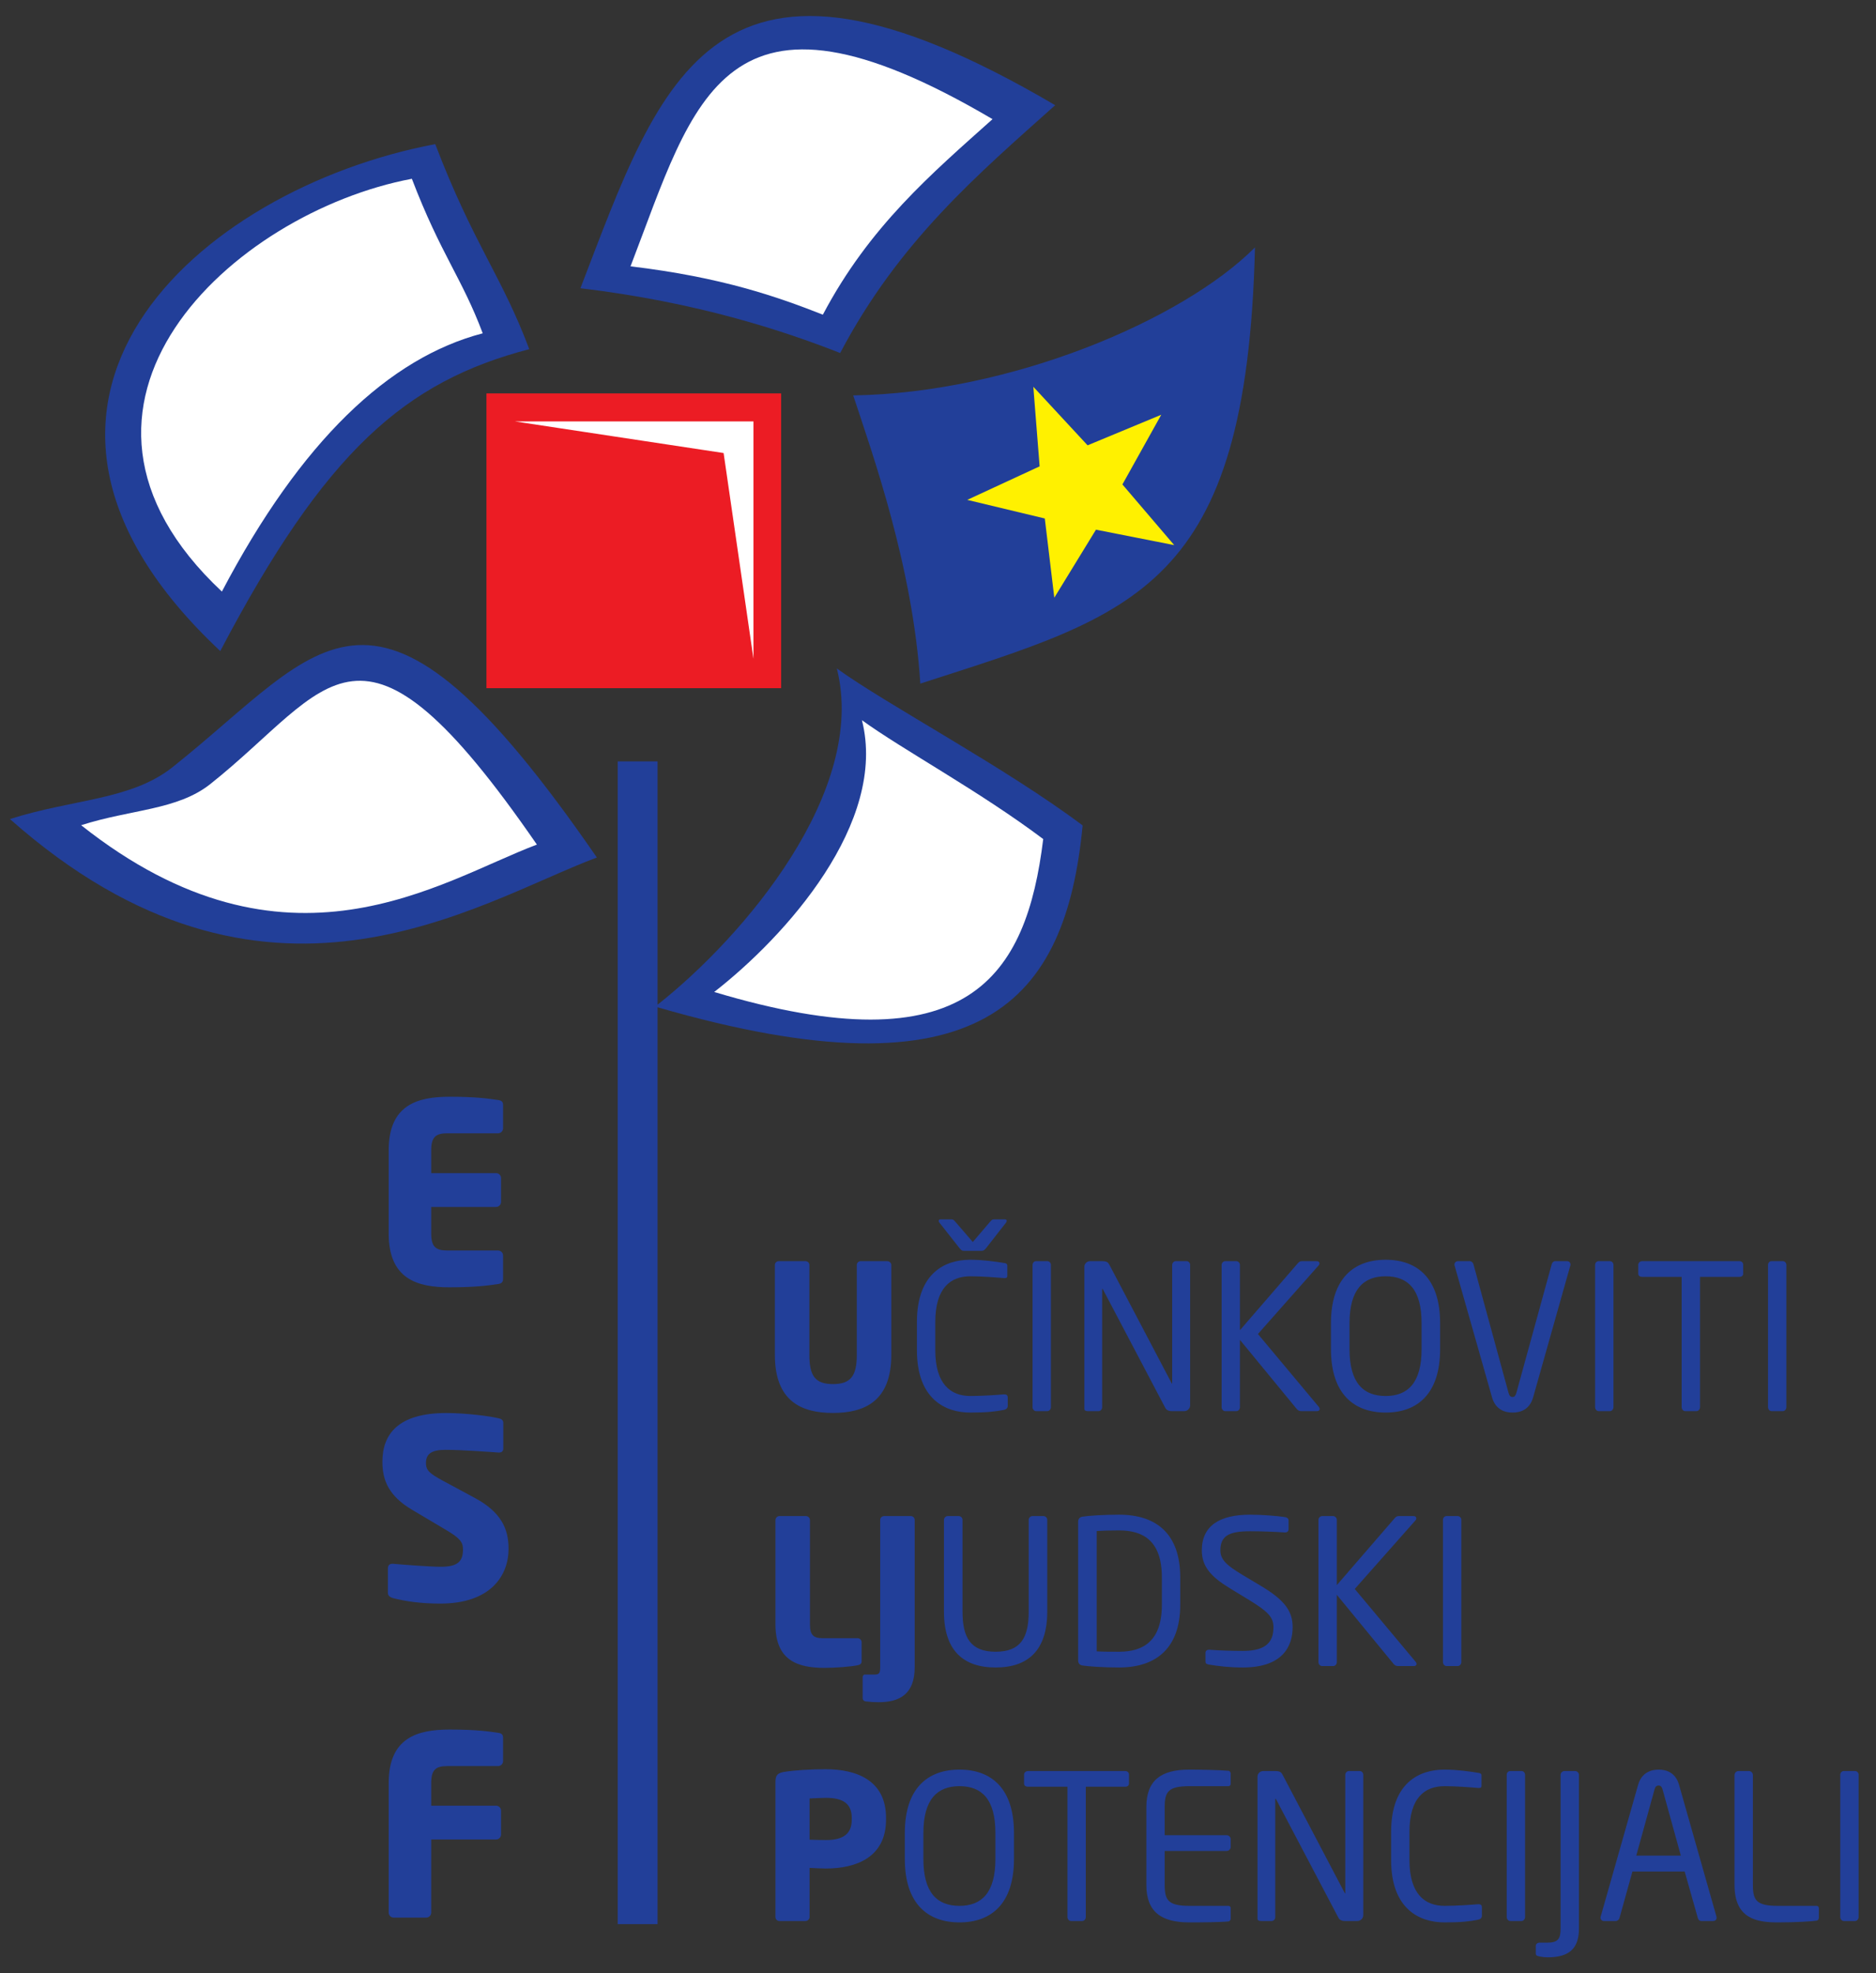 <?xml version="1.0" encoding="UTF-8" standalone="no"?> <svg xmlns="http://www.w3.org/2000/svg" xmlns:xlink="http://www.w3.org/1999/xlink" xmlns:serif="http://www.serif.com/" width="100%" height="100%" viewBox="0 0 58 61" version="1.1" xml:space="preserve" style="fill-rule:evenodd;clip-rule:evenodd;stroke-linejoin:round;stroke-miterlimit:2;"><rect x="0" y="0" width="58" height="61" fill="#333333" stroke="none"/> <g id="Artboard1" transform="matrix(0.732,0,0,0.77,-113.434,6.354)"> <rect x="154.994" y="-8.256" width="79.25" height="79.256" style="fill:none;"></rect> <g transform="matrix(1.366,0,0,1.299,-504.967,-23.847)"> <g transform="matrix(1,0,0,1,513.89,12.082)"> <path d="M0,57.38C0,58.428 -0.431,58.827 -1.111,58.827C-1.797,58.827 -2.227,58.428 -2.227,57.38L-2.227,56.575C-2.227,55.527 -1.791,55.128 -1.111,55.128C-0.424,55.128 0,55.527 0,56.575L0,57.38ZM-1.111,54.616C-2.09,54.616 -2.801,55.19 -2.801,56.575L-2.801,57.38C-2.801,58.765 -2.09,59.338 -1.111,59.338C-0.131,59.338 0.574,58.765 0.574,57.38L0.574,56.575C0.574,55.19 -0.131,54.616 -1.111,54.616M-2.496,46.899C-2.496,46.83 -2.552,46.78 -2.62,46.78L-3.438,46.78C-3.506,46.78 -3.563,46.83 -3.563,46.899L-3.563,51.453C-3.563,51.609 -3.581,51.678 -3.725,51.678L-4.037,51.678C-4.08,51.678 -4.105,51.722 -4.105,51.765L-4.105,52.402C-4.105,52.458 -4.068,52.502 -4.012,52.508C-3.843,52.526 -3.756,52.533 -3.612,52.533C-2.982,52.533 -2.496,52.302 -2.496,51.453L-2.496,46.899ZM7.212,54.653C6.95,54.629 6.364,54.616 5.996,54.616C5.122,54.616 4.667,54.946 4.667,55.776L4.667,58.178C4.667,59.008 5.122,59.338 5.996,59.338C6.364,59.338 6.975,59.333 7.212,59.308C7.25,59.301 7.275,59.257 7.275,59.22L7.275,58.902C7.275,58.859 7.25,58.827 7.206,58.827L6.002,58.827C5.341,58.827 5.234,58.652 5.234,58.178L5.234,57.13L7.15,57.13C7.219,57.13 7.275,57.074 7.275,57.005L7.275,56.768C7.275,56.7 7.219,56.644 7.15,56.644L5.234,56.644L5.234,55.776C5.234,55.302 5.341,55.128 6.002,55.128L7.206,55.128C7.25,55.128 7.275,55.096 7.275,55.053L7.275,54.741C7.275,54.703 7.25,54.66 7.212,54.653M4.012,54.66L1.011,54.66C0.942,54.66 0.886,54.71 0.886,54.772L0.886,55.047C0.886,55.115 0.942,55.146 1.011,55.146L2.227,55.146L2.227,59.17C2.227,59.239 2.277,59.295 2.34,59.295L2.683,59.295C2.751,59.295 2.795,59.233 2.795,59.17L2.795,55.146L4.012,55.146C4.08,55.146 4.13,55.109 4.13,55.047L4.13,54.772C4.13,54.703 4.08,54.66 4.012,54.66M-4.442,56.163C-4.442,56.588 -4.685,56.793 -5.241,56.793C-5.309,56.793 -5.677,56.787 -5.746,56.781L-5.746,55.508C-5.671,55.502 -5.328,55.489 -5.241,55.489C-4.717,55.489 -4.442,55.664 -4.442,56.107L-4.442,56.163ZM-5.253,54.604C-5.702,54.604 -6.201,54.634 -6.52,54.685C-6.713,54.716 -6.801,54.772 -6.801,54.984L-6.801,59.176C-6.801,59.245 -6.744,59.295 -6.676,59.295L-5.871,59.295C-5.802,59.295 -5.746,59.239 -5.746,59.17L-5.746,57.654C-5.59,57.66 -5.39,57.673 -5.241,57.673C-4.311,57.673 -3.382,57.33 -3.382,56.163L-3.382,56.107C-3.382,54.934 -4.311,54.604 -5.253,54.604M1.716,43.412L1.716,39.02C1.716,38.951 1.666,38.901 1.603,38.901L1.26,38.901C1.191,38.901 1.148,38.958 1.148,39.02L1.148,43.412C1.148,43.481 1.198,43.537 1.26,43.537L1.603,43.537C1.672,43.537 1.716,43.475 1.716,43.412M9.19,50.212C9.19,49.713 8.934,49.37 8.21,48.939L7.636,48.596C7.162,48.309 6.956,48.134 6.956,47.841C6.956,47.386 7.231,47.249 7.874,47.249C8.235,47.249 8.672,47.267 8.947,47.286L8.959,47.286C9.021,47.286 9.065,47.249 9.065,47.186L9.065,46.918C9.065,46.856 9.021,46.824 8.959,46.812C8.722,46.775 8.241,46.737 7.874,46.737C6.925,46.737 6.382,47.086 6.382,47.841C6.382,48.34 6.669,48.658 7.243,49.008L7.848,49.376C8.416,49.725 8.597,49.9 8.597,50.212C8.597,50.649 8.397,50.948 7.649,50.948C7.362,50.948 6.906,50.936 6.619,50.911L6.601,50.911C6.544,50.911 6.495,50.942 6.495,51.01L6.495,51.26C6.495,51.329 6.507,51.354 6.613,51.372C6.888,51.416 7.212,51.46 7.649,51.46C8.878,51.46 9.19,50.811 9.19,50.212M-5.022,43.593C-4.03,43.593 -3.219,43.219 -3.219,41.797L-3.219,39.02C-3.219,38.951 -3.282,38.901 -3.35,38.901L-4.161,38.901C-4.23,38.901 -4.286,38.951 -4.286,39.02L-4.286,41.797C-4.286,42.433 -4.461,42.701 -5.022,42.701C-5.584,42.701 -5.752,42.433 -5.752,41.797L-5.752,39.02C-5.752,38.951 -5.808,38.901 -5.877,38.901L-6.694,38.901C-6.763,38.901 -6.819,38.951 -6.819,39.02L-6.819,41.797C-6.819,43.219 -6.014,43.593 -5.022,43.593M-5.858,46.78L-6.676,46.78C-6.744,46.78 -6.801,46.837 -6.801,46.905L-6.801,50.131C-6.801,51.266 -6.083,51.472 -5.278,51.472C-4.948,51.472 -4.467,51.435 -4.261,51.391C-4.174,51.372 -4.136,51.341 -4.136,51.26L-4.136,50.68C-4.136,50.611 -4.193,50.555 -4.261,50.555L-5.334,50.555C-5.627,50.555 -5.734,50.455 -5.734,50.131L-5.734,46.905C-5.734,46.837 -5.79,46.78 -5.858,46.78M25.392,58.827L24.188,58.827C23.527,58.827 23.421,58.652 23.421,58.178L23.421,54.784C23.421,54.716 23.365,54.66 23.296,54.66L22.978,54.66C22.909,54.66 22.853,54.716 22.853,54.784L22.853,58.178C22.853,59.208 23.514,59.338 24.182,59.338C24.768,59.338 25.236,59.308 25.398,59.283C25.436,59.276 25.461,59.233 25.461,59.195L25.461,58.902C25.461,58.859 25.436,58.827 25.392,58.827M19.815,57.274L20.382,55.221C20.401,55.152 20.438,55.109 20.507,55.109C20.57,55.109 20.607,55.152 20.626,55.221L21.193,57.274L19.815,57.274ZM21.137,55.084C21.031,54.703 20.738,54.616 20.507,54.616C20.27,54.616 19.977,54.71 19.871,55.09L18.717,59.151C18.71,59.164 18.71,59.183 18.71,59.195C18.71,59.252 18.754,59.295 18.816,59.295L19.185,59.295C19.234,59.295 19.284,59.252 19.297,59.201L19.696,57.767L21.312,57.767L21.718,59.201C21.73,59.252 21.767,59.295 21.823,59.295L22.192,59.295C22.26,59.295 22.298,59.252 22.298,59.195C22.298,59.183 22.298,59.164 22.292,59.151L21.137,55.084ZM26.578,54.66L26.234,54.66C26.166,54.66 26.122,54.716 26.122,54.778L26.122,59.17C26.122,59.239 26.172,59.295 26.234,59.295L26.578,59.295C26.646,59.295 26.69,59.233 26.69,59.17L26.69,54.778C26.69,54.71 26.64,54.66 26.578,54.66M19.11,43.412L19.11,39.02C19.11,38.951 19.06,38.901 18.997,38.901L18.654,38.901C18.585,38.901 18.542,38.958 18.542,39.02L18.542,43.412C18.542,43.481 18.592,43.537 18.654,43.537L18.997,43.537C19.066,43.537 19.11,43.475 19.11,43.412M0.006,51.46C1.017,51.46 1.603,50.923 1.603,49.732L1.603,46.899C1.603,46.83 1.547,46.78 1.485,46.78L1.148,46.78C1.079,46.78 1.029,46.837 1.029,46.899L1.029,49.732C1.029,50.543 0.78,50.973 0.006,50.973C-0.767,50.973 -1.017,50.536 -1.017,49.732L-1.017,46.899C-1.017,46.83 -1.073,46.78 -1.135,46.78L-1.472,46.78C-1.541,46.78 -1.591,46.837 -1.591,46.899L-1.591,49.732C-1.591,50.923 -1.005,51.46 0.006,51.46M11.261,54.66L10.931,54.66C10.868,54.66 10.818,54.716 10.818,54.778L10.818,58.428C10.818,58.434 10.818,58.446 10.812,58.446L10.8,58.428L8.884,54.784C8.834,54.691 8.803,54.66 8.628,54.66L8.285,54.66C8.185,54.66 8.104,54.734 8.104,54.834L8.104,59.22C8.104,59.283 8.154,59.295 8.217,59.295L8.541,59.295C8.604,59.295 8.653,59.239 8.653,59.176L8.653,55.533C8.653,55.521 8.653,55.514 8.659,55.514C8.666,55.514 8.672,55.521 8.678,55.533L10.606,59.195C10.637,59.257 10.706,59.295 10.806,59.295L11.193,59.295C11.292,59.295 11.374,59.214 11.374,59.114L11.374,54.778C11.374,54.716 11.33,54.66 11.261,54.66M14.942,58.777L14.917,58.777C14.693,58.796 14.243,58.827 13.888,58.827C13.276,58.827 12.802,58.459 12.802,57.411L12.802,56.544C12.802,55.483 13.276,55.128 13.888,55.128C14.25,55.128 14.711,55.165 14.936,55.184L14.955,55.184C15.017,55.184 15.03,55.152 15.03,55.115L15.03,54.797C15.03,54.741 14.986,54.722 14.93,54.716C14.655,54.672 14.275,54.616 13.882,54.616C13.114,54.616 12.235,55.015 12.235,56.544L12.235,57.411C12.235,58.927 13.114,59.338 13.882,59.338C14.412,59.338 14.655,59.308 14.917,59.257C14.986,59.245 15.042,59.208 15.042,59.133L15.042,58.877C15.042,58.809 15.011,58.777 14.942,58.777M17.924,54.66L17.594,54.66C17.531,54.66 17.475,54.716 17.475,54.778L17.475,59.526C17.475,59.832 17.406,59.963 17.076,59.963L16.833,59.963C16.764,59.963 16.708,60 16.708,60.068L16.708,60.299C16.708,60.331 16.72,60.356 16.745,60.368C16.783,60.387 16.938,60.418 17.076,60.418C17.762,60.418 18.043,60.125 18.043,59.526L18.043,54.778C18.043,54.716 17.987,54.66 17.924,54.66M16.265,54.66L15.922,54.66C15.853,54.66 15.809,54.716 15.809,54.778L15.809,59.17C15.809,59.239 15.859,59.295 15.922,59.295L16.265,59.295C16.333,59.295 16.377,59.233 16.377,59.17L16.377,54.778C16.377,54.71 16.327,54.66 16.265,54.66M17.781,39.007C17.781,38.945 17.737,38.901 17.675,38.901L17.307,38.901C17.257,38.901 17.213,38.945 17.201,38.995L16.109,42.969C16.084,43.056 16.052,43.1 15.99,43.1C15.922,43.1 15.89,43.056 15.865,42.969L14.78,38.995C14.767,38.945 14.718,38.901 14.667,38.901L14.306,38.901C14.243,38.901 14.193,38.945 14.193,39.007C14.193,39.02 14.193,39.032 14.2,39.045L15.354,43.107C15.466,43.5 15.76,43.581 15.99,43.581C16.227,43.581 16.514,43.5 16.627,43.107L17.774,39.045C17.781,39.032 17.781,39.02 17.781,39.007M-2.427,40.786L-2.427,41.653C-2.427,43.169 -1.547,43.581 -0.78,43.581C-0.25,43.581 -0.006,43.549 0.256,43.5C0.324,43.487 0.381,43.449 0.381,43.375L0.381,43.119C0.381,43.05 0.349,43.019 0.281,43.019L0.256,43.019C0.031,43.038 -0.418,43.069 -0.774,43.069C-1.385,43.069 -1.859,42.701 -1.859,41.653L-1.859,40.786C-1.859,39.725 -1.385,39.369 -0.774,39.369C-0.412,39.369 0.05,39.407 0.274,39.425L0.293,39.425C0.355,39.425 0.368,39.394 0.368,39.357L0.368,39.039C0.368,38.983 0.324,38.964 0.268,38.958C-0.006,38.914 -0.387,38.858 -0.78,38.858C-1.547,38.858 -2.427,39.257 -2.427,40.786M9.988,46.899L9.988,51.291C9.988,51.36 10.038,51.416 10.101,51.416L10.444,51.416C10.512,51.416 10.556,51.354 10.556,51.291L10.556,49.213L12.315,51.354C12.353,51.398 12.397,51.416 12.453,51.416L12.939,51.416C12.996,51.416 13.021,51.385 13.021,51.354C13.021,51.329 13.008,51.297 12.989,51.279L11.111,49.033L12.989,46.912C13.008,46.893 13.014,46.868 13.014,46.849C13.014,46.812 12.989,46.78 12.927,46.78L12.478,46.78C12.415,46.78 12.39,46.799 12.353,46.837L10.556,48.914L10.556,46.899C10.556,46.83 10.5,46.78 10.438,46.78L10.107,46.78C10.038,46.78 9.988,46.837 9.988,46.899M5.147,49.519C5.147,50.642 4.573,50.973 3.824,50.973C3.531,50.973 3.332,50.973 3.132,50.961L3.132,47.242C3.338,47.23 3.531,47.223 3.824,47.223C4.573,47.223 5.147,47.548 5.147,48.677L5.147,49.519ZM3.824,46.737C3.35,46.737 2.87,46.768 2.689,46.799C2.608,46.812 2.558,46.868 2.558,46.955L2.558,51.241C2.558,51.335 2.608,51.385 2.689,51.398C2.87,51.428 3.35,51.46 3.824,51.46C4.979,51.46 5.715,50.855 5.715,49.519L5.715,48.677C5.715,47.33 4.979,46.737 3.824,46.737M6.021,43.356L6.021,39.02C6.021,38.958 5.977,38.901 5.908,38.901L5.577,38.901C5.515,38.901 5.465,38.958 5.465,39.02L5.465,42.67C5.465,42.676 5.465,42.689 5.459,42.689L5.447,42.67L3.531,39.026C3.481,38.933 3.45,38.901 3.275,38.901L2.932,38.901C2.832,38.901 2.751,38.976 2.751,39.076L2.751,43.462C2.751,43.525 2.801,43.537 2.864,43.537L3.188,43.537C3.25,43.537 3.3,43.481 3.3,43.419L3.3,39.775C3.3,39.762 3.3,39.756 3.306,39.756C3.313,39.756 3.319,39.762 3.325,39.775L5.253,43.437C5.284,43.5 5.353,43.537 5.453,43.537L5.839,43.537C5.939,43.537 6.021,43.456 6.021,43.356M-2.322,21.051C4.34,18.901 7.767,18.115 8.026,7.57C5.771,9.828 0.454,12.07 -4.397,12.144C-3.803,13.943 -2.551,17.435 -2.322,21.051M7.561,39.02C7.561,38.951 7.505,38.901 7.443,38.901L7.112,38.901C7.043,38.901 6.994,38.958 6.994,39.02L6.994,43.412C6.994,43.481 7.043,43.537 7.106,43.537L7.449,43.537C7.518,43.537 7.561,43.475 7.561,43.412L7.561,41.335L9.321,43.475C9.358,43.518 9.402,43.537 9.458,43.537L9.945,43.537C10.001,43.537 10.026,43.506 10.026,43.475C10.026,43.449 10.013,43.419 9.995,43.4L8.117,41.153L9.995,39.032C10.013,39.014 10.02,38.989 10.02,38.97C10.02,38.933 9.995,38.901 9.932,38.901L9.483,38.901C9.421,38.901 9.396,38.92 9.358,38.958L7.561,41.035L7.561,39.02ZM24.001,43.537L24.344,43.537C24.413,43.537 24.456,43.475 24.456,43.412L24.456,39.02C24.456,38.951 24.406,38.901 24.344,38.901L24.001,38.901C23.932,38.901 23.889,38.958 23.889,39.02L23.889,43.412C23.889,43.481 23.938,43.537 24.001,43.537M13.95,51.416L14.293,51.416C14.362,51.416 14.406,51.354 14.406,51.291L14.406,46.899C14.406,46.83 14.355,46.78 14.293,46.78L13.95,46.78C13.881,46.78 13.838,46.837 13.838,46.899L13.838,51.291C13.838,51.36 13.888,51.416 13.95,51.416M-0.967,38.583L-0.437,38.583C-0.362,38.583 -0.337,38.558 -0.281,38.49L0.324,37.716C0.343,37.697 0.349,37.672 0.349,37.653C0.349,37.629 0.331,37.61 0.293,37.61L-0.044,37.61C-0.113,37.61 -0.131,37.648 -0.187,37.71L-0.699,38.309L-1.217,37.71C-1.273,37.648 -1.292,37.61 -1.36,37.61L-1.697,37.61C-1.735,37.61 -1.753,37.629 -1.753,37.653C-1.753,37.672 -1.747,37.697 -1.728,37.716L-1.117,38.49C-1.061,38.558 -1.042,38.583 -0.967,38.583M10.949,40.817C10.949,39.769 11.386,39.369 12.066,39.369C12.752,39.369 13.177,39.769 13.177,40.817L13.177,41.622C13.177,42.67 12.746,43.069 12.066,43.069C11.38,43.069 10.949,42.67 10.949,41.622L10.949,40.817ZM12.066,43.581C13.045,43.581 13.75,43.006 13.75,41.622L13.75,40.817C13.75,39.432 13.045,38.858 12.066,38.858C11.086,38.858 10.375,39.432 10.375,40.817L10.375,41.622C10.375,43.006 11.086,43.581 12.066,43.581M20.002,39.388L21.218,39.388L21.218,43.412C21.218,43.481 21.268,43.537 21.331,43.537L21.674,43.537C21.742,43.537 21.786,43.475 21.786,43.412L21.786,39.388L23.003,39.388C23.071,39.388 23.121,39.351 23.121,39.288L23.121,39.014C23.121,38.945 23.071,38.901 23.003,38.901L20.002,38.901C19.933,38.901 19.877,38.951 19.877,39.014L19.877,39.288C19.877,39.357 19.933,39.388 20.002,39.388M-16.098,46.219L-17.089,45.685C-17.507,45.46 -17.607,45.359 -17.607,45.143C-17.607,44.864 -17.445,44.733 -17.003,44.733C-16.477,44.733 -15.579,44.802 -15.363,44.817L-15.347,44.817C-15.246,44.817 -15.216,44.756 -15.216,44.686L-15.216,43.904C-15.216,43.819 -15.27,43.78 -15.332,43.765C-15.626,43.688 -16.407,43.595 -16.972,43.595C-18.474,43.595 -18.954,44.253 -18.954,45.104C-18.954,45.669 -18.76,46.157 -18.041,46.583L-16.972,47.217C-16.57,47.457 -16.462,47.581 -16.462,47.805C-16.462,48.177 -16.616,48.347 -17.151,48.347C-17.452,48.347 -18.304,48.285 -18.621,48.255L-18.645,48.255C-18.722,48.255 -18.784,48.293 -18.784,48.401L-18.784,49.16C-18.784,49.245 -18.706,49.292 -18.629,49.315C-18.234,49.415 -17.777,49.485 -17.166,49.485C-15.595,49.485 -15.053,48.61 -15.053,47.79C-15.053,47.163 -15.293,46.652 -16.098,46.219M2.697,25.435C0.315,23.644 -3.368,21.695 -4.903,20.583C-3.944,24.37 -7.786,28.879 -10.446,30.975L-10.446,23.456L-11.678,23.456L-11.678,59.391L-10.446,59.391L-10.446,31.055C-0.382,33.969 2.175,30.858 2.697,25.435M-16.949,34.95L-15.378,34.95C-15.293,34.95 -15.223,34.88 -15.223,34.795L-15.223,34.075C-15.223,33.975 -15.27,33.936 -15.378,33.921C-15.649,33.882 -16.036,33.82 -16.872,33.82C-17.87,33.82 -18.76,34.068 -18.76,35.476L-18.76,38.046C-18.76,39.455 -17.878,39.71 -16.88,39.71C-16.044,39.71 -15.649,39.648 -15.378,39.609C-15.27,39.594 -15.223,39.547 -15.223,39.447L-15.223,38.727C-15.223,38.642 -15.293,38.572 -15.378,38.572L-16.949,38.572C-17.313,38.572 -17.445,38.448 -17.445,38.046L-17.445,37.226L-15.44,37.226C-15.355,37.226 -15.285,37.156 -15.285,37.07L-15.285,36.336C-15.285,36.25 -15.355,36.181 -15.44,36.181L-17.445,36.181L-17.445,35.476C-17.445,35.074 -17.313,34.95 -16.949,34.95M-23.967,20.045C-20.717,13.861 -18.249,11.716 -14.413,10.715C-15.269,8.436 -16.133,7.481 -17.32,4.378C-24.673,5.765 -32.134,12.395 -23.967,20.045M-25.445,23.636C-26.731,24.657 -28.523,24.615 -30.47,25.238C-22.574,32.232 -16.069,27.832 -12.323,26.426C-19.254,16.379 -20.745,19.901 -25.445,23.636M-15.378,53.478C-15.649,53.439 -16.036,53.378 -16.872,53.378C-17.87,53.378 -18.76,53.625 -18.76,55.034L-18.76,59.035C-18.76,59.121 -18.691,59.19 -18.606,59.19L-17.6,59.19C-17.514,59.19 -17.445,59.121 -17.445,59.035L-17.445,56.776L-15.44,56.776C-15.355,56.776 -15.285,56.706 -15.285,56.621L-15.285,55.885C-15.285,55.8 -15.355,55.731 -15.44,55.731L-17.445,55.731L-17.445,55.034C-17.445,54.631 -17.313,54.507 -16.949,54.507L-15.378,54.507C-15.293,54.507 -15.223,54.438 -15.223,54.353L-15.223,53.633C-15.223,53.532 -15.27,53.493 -15.378,53.478M1.848,3.175C-8.717,-3.038 -10.318,2.298 -12.831,8.832C-9.233,9.26 -6.564,10.141 -4.8,10.834C-2.977,7.375 -0.531,5.303 1.848,3.175" style="fill:rgb(34,63,153);fill-rule:nonzero;"></path> </g> <g transform="matrix(1,0,0,1,0,-235.561)"> <rect x="498.153" y="259.725" width="9.112" height="9.111" style="fill:rgb(236,28,36);"></rect> </g> <g transform="matrix(1,0,0,1,517.817,27.46)"> <path d="M0,-0.482C0.042,-0.558 1.201,-2.636 1.201,-2.636C1.201,-2.636 -0.997,-1.724 -1.077,-1.691C-1.136,-1.755 -2.754,-3.5 -2.754,-3.5L-2.74,-3.314C-2.74,-3.314 -2.567,-1.128 -2.56,-1.041C-2.639,-1.004 -4.798,-0.005 -4.798,-0.005C-4.798,-0.005 -2.485,0.55 -2.4,0.57C-2.39,0.656 -2.106,3.018 -2.106,3.018C-2.106,3.018 -0.864,0.99 -0.818,0.916C-0.733,0.933 1.601,1.393 1.601,1.393C1.601,1.393 0.056,-0.416 0,-0.482" style="fill:rgb(255,241,0);fill-rule:nonzero;"></path> </g> <g transform="matrix(1,0,0,1,489.619,19.573)"> <path d="M0,16.662C-1.023,17.475 -2.449,17.441 -3.998,17.937C2.371,22.982 7.114,19.655 10.094,18.536C4.58,10.542 3.74,13.69 0,16.662M20.144,14.691C20.946,17.858 17.782,21.376 15.576,23.091C23.448,25.45 25.229,22.611 25.749,18.365C23.775,16.881 21.416,15.612 20.144,14.691M8.419,2.734C7.774,1.016 7.123,0.296 6.228,-2.042C0.687,-0.997 -5.801,4.951 0.354,10.716C2.803,6.056 5.528,3.488 8.419,2.734M24.182,-3.885C15.846,-8.788 14.971,-4.491 12.989,0.664C15.827,1.002 17.545,1.611 18.936,2.158C20.375,-0.571 22.305,-2.206 24.182,-3.885M16.79,12.793L16.79,5.457L9.414,5.457L15.867,6.434L16.79,12.793Z" style="fill:white;fill-rule:nonzero;"></path> </g> </g> </g> </svg> 